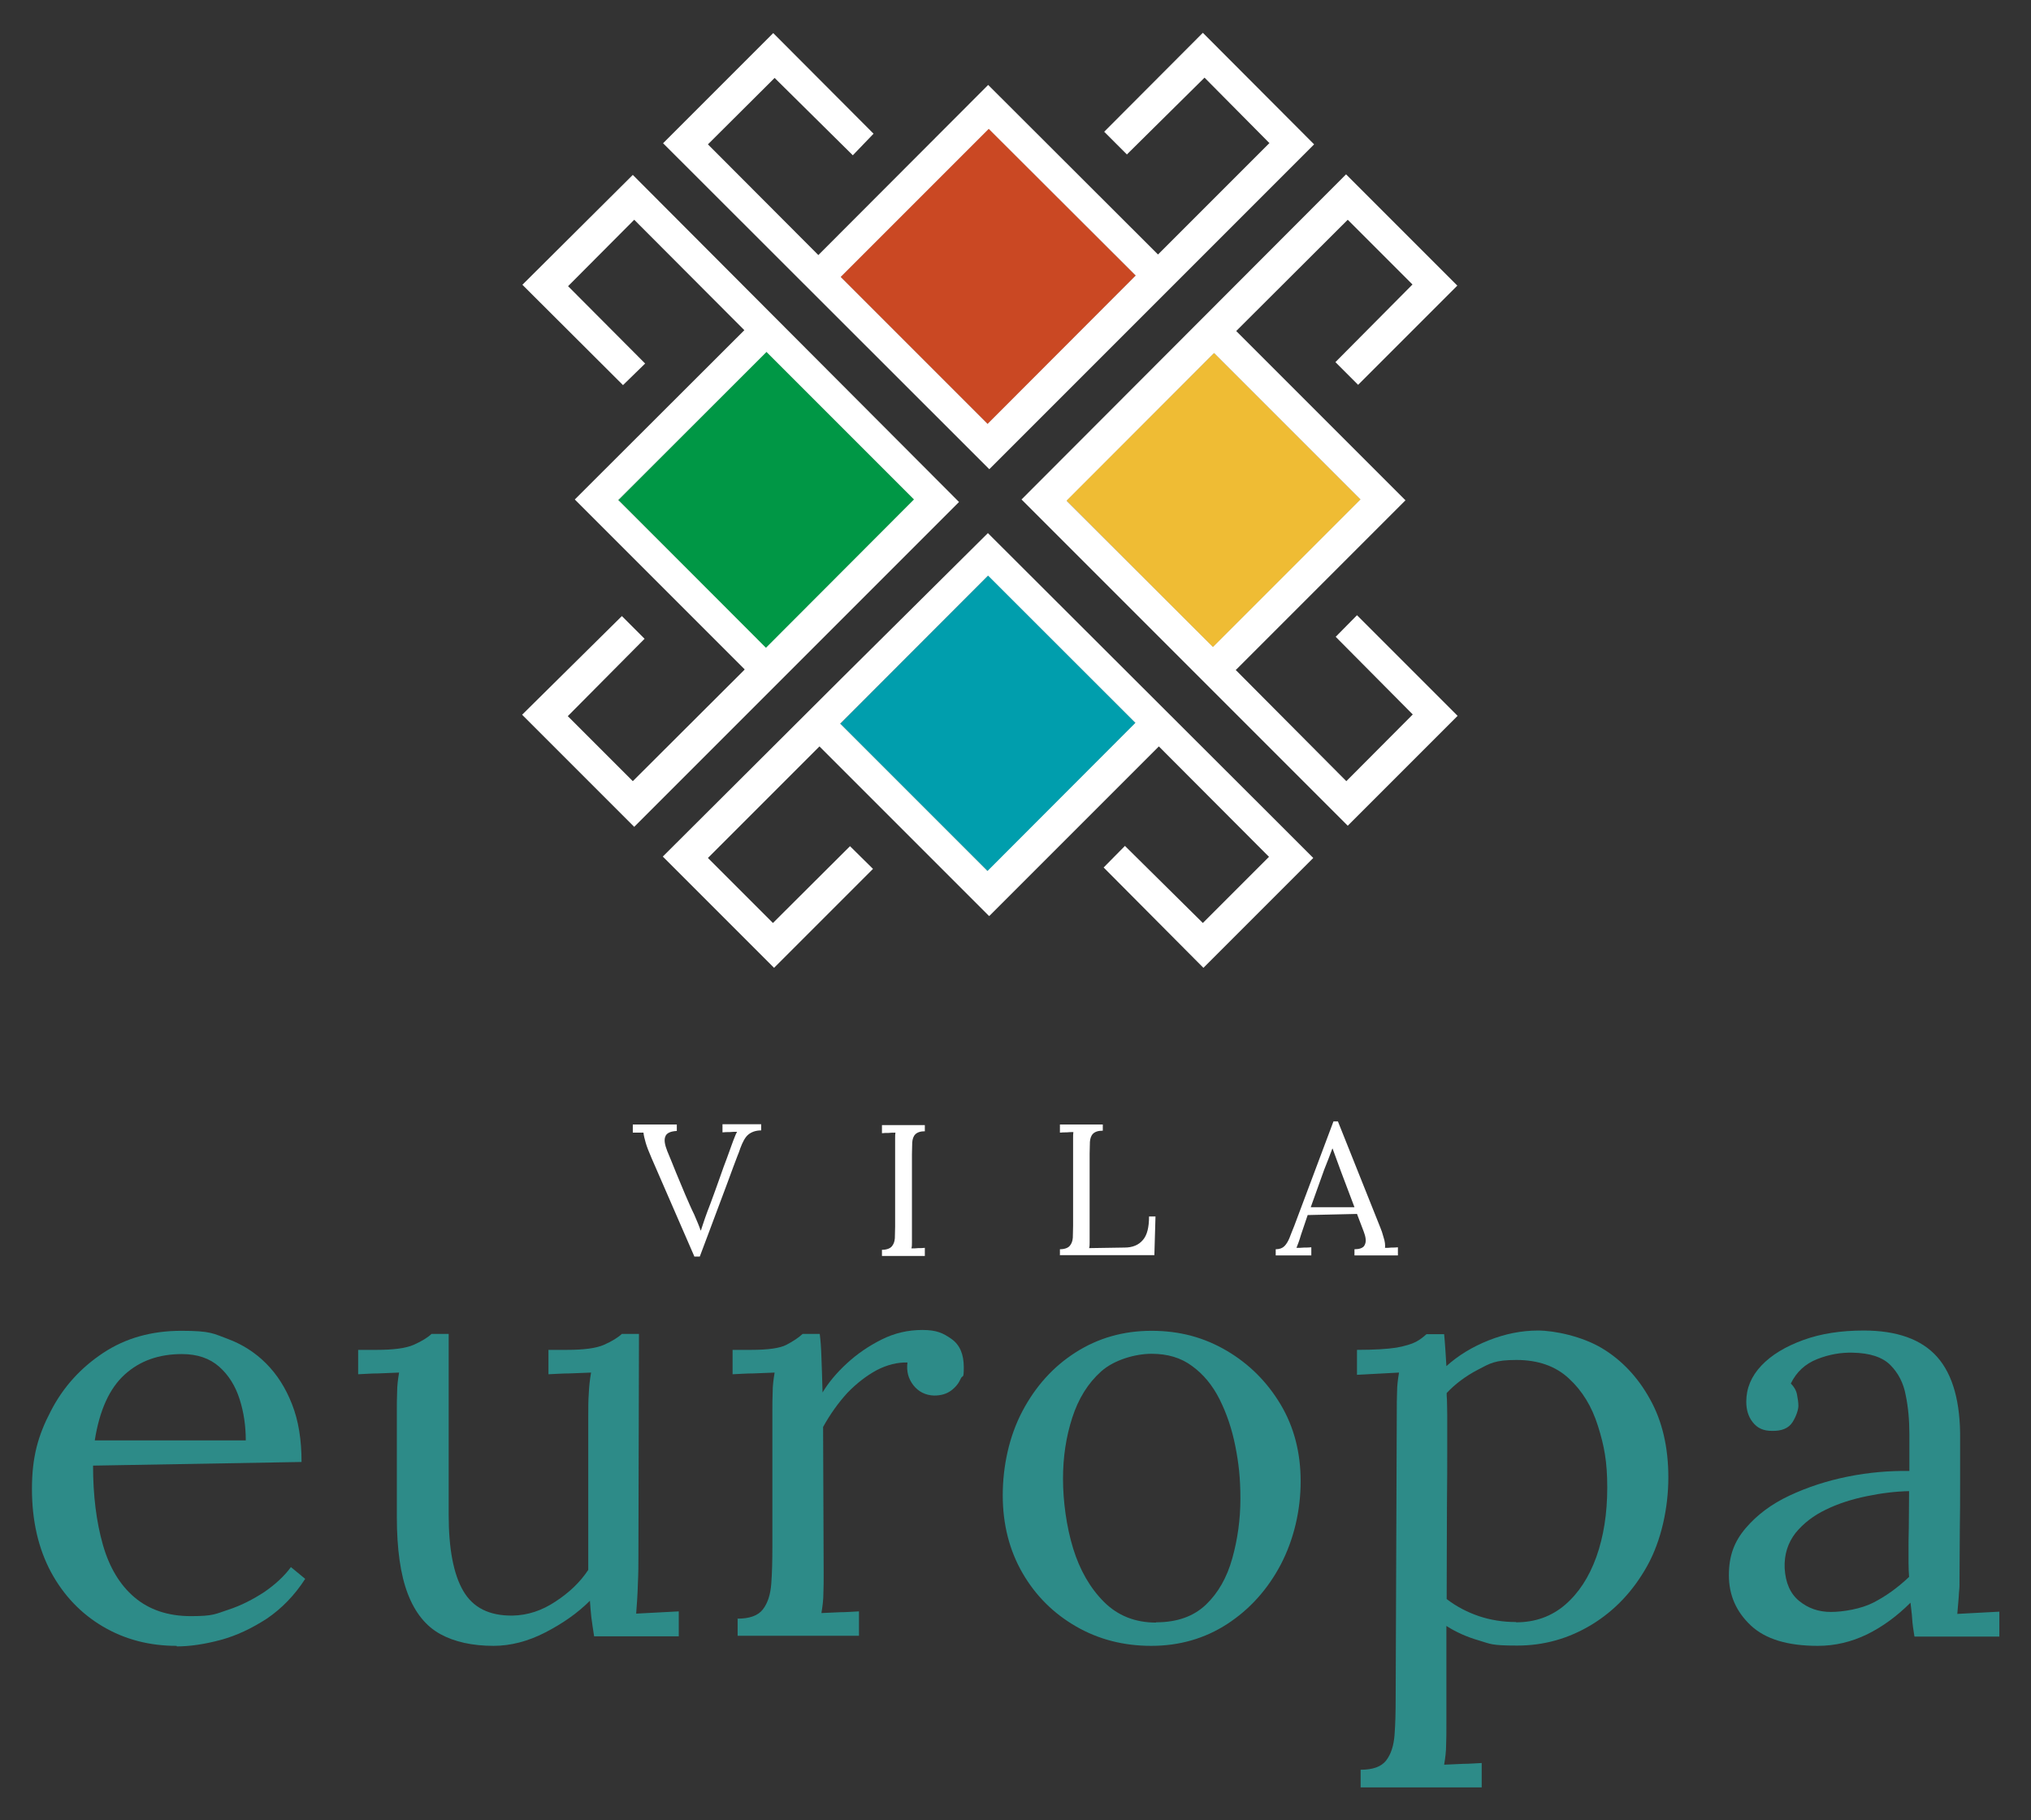 <?xml version="1.0" encoding="UTF-8"?>
<svg id="Camada_1" xmlns="http://www.w3.org/2000/svg" version="1.1" viewBox="0 0 724.7 649.4">
  <rect x="0" y="0" width="724.7" height="649.4" fill="#333333" stroke="none"/>
  <!-- Generator: Adobe Illustrator 30.1.0, SVG Export Plug-In . SVG Version: 2.1.1 Build 136)  -->
  <defs>
    <style>
      .st0 {
        fill: #009745;
      }

      .st1 {
        fill: #efbc34;
      }

      .st2 {
        fill: #fff;
      }

      .st3 {
        fill: #009ead;
      }

      .st4 {
        fill: #2d8b88;
      }

      .st5 {
        fill: #ca4823;
      }
    </style>
  </defs>
  <g>
    <path class="st2" d="M247.9,448.6l-15.4-35.4c-1-2.3-1.7-4.1-2.1-5.5-.4-1.4-.7-2.6-.8-3.6-.6,0-1.3,0-1.9,0s-1.3,0-1.9,0v-2.9h15.7v2.3c-2.3.1-3.7.8-4.1,2-.5,1.2-.2,2.9.7,5.2,1.1,2.6,2.1,5.1,3.1,7.6,1,2.4,2.1,5.1,3.3,7.9,1.1,2.5,2.1,4.9,3.2,7.1,1,2.3,1.8,4.2,2.3,5.7h.1c.5-1.6,1-3,1.5-4.5.5-1.4,1.1-3.1,1.9-5.1,1.4-3.7,2.5-6.9,3.4-9.4.9-2.6,1.7-4.8,2.4-6.6.7-1.8,1.2-3.4,1.7-4.7.4-1.2.8-2.1,1.1-2.9.3-.8.6-1.5.9-2-.9,0-1.7,0-2.6.1-.9,0-1.7,0-2.6.1v-2.9h13.8v2.2c-2,0-3.5.6-4.6,1.5-1.1.9-2,2.6-2.9,5,0,.2-.2.5-.3.9-.1.4-.4,1-.7,1.8-.3.8-.8,2.1-1.4,3.7-.6,1.6-1.4,3.8-2.4,6.5-1,2.7-2.3,6.2-3.9,10.4-1.6,4.2-3.4,9.2-5.7,15.2h-1.9Z"/>
    <path class="st2" d="M330.1,403.6c-1.7,0-2.8.4-3.5,1.1-.7.7-1,1.7-1.1,2.9,0,1.2-.1,2.6-.1,4.2v28.3c0,1.2,0,2.2,0,3.1,0,.9,0,1.6-.2,2.2.8,0,1.6,0,2.4-.1.8,0,1.6,0,2.4-.1v2.9h-15.3v-2.2c1.7,0,2.9-.5,3.5-1.2.6-.7,1-1.6,1.1-2.9,0-1.2.1-2.6.1-4.2v-28.7c0-.9,0-1.7,0-2.6,0-.8,0-1.6.1-2.2-.8,0-1.6,0-2.4.1-.8,0-1.6,0-2.4.1v-2.9h15.3v2.2Z"/>
    <path class="st2" d="M378.2,447.9v-2.2c1.7,0,2.9-.5,3.5-1.2.6-.7,1-1.6,1.1-2.9,0-1.2.1-2.6.1-4.2v-28.7c0-.9,0-1.7,0-2.6,0-.8,0-1.6.1-2.2-.8,0-1.6,0-2.4.1-.8,0-1.6,0-2.4.1v-2.9h15.3v2.2c-1.7,0-2.8.4-3.5,1.1-.7.7-1,1.7-1.1,2.9,0,1.2-.1,2.6-.1,4.2v28.5c0,1.2,0,2.2,0,3.1,0,.8,0,1.6-.2,2.1l12.7-.2c2.8,0,5-.9,6.5-2.7,1.5-1.7,2.2-4.5,2.2-8.4h2.3l-.4,13.8h-33.6Z"/>
    <path class="st2" d="M455.2,447.9v-2.2c1.4,0,2.4-.4,3.1-1.1.7-.7,1.3-1.7,1.8-2.9.5-1.2,1-2.7,1.7-4.3l14-37.3h1.6l15.1,37.8c.4.9.8,2.1,1.2,3.6.5,1.5.6,2.7.5,3.7.8,0,1.5,0,2.3-.1.8,0,1.5,0,2.3-.1v2.9h-15.5v-2.2c1.7,0,2.8-.4,3.4-1.1.5-.7.7-1.6.6-2.5-.1-1-.4-1.9-.7-2.7l-2.4-6.3-17.6.4-2.4,7.1c-.3,1.1-.6,1.9-.8,2.5-.2.6-.5,1.3-.8,2.1.9,0,1.8,0,2.7-.1.9,0,1.8,0,2.6-.1v2.9h-12.7ZM467.6,430.7h15.7l-4.8-12.7c-.5-1.4-1-2.7-1.5-4.1-.5-1.4-1-2.7-1.5-4.1h-.1c-.5,1.2-.9,2.5-1.4,3.7-.5,1.2-1,2.5-1.5,3.8l-4.8,13.4Z"/>
  </g>
  <g>
    <path class="st4" d="M63,587.2c-9.7,0-18.5-2.3-26.3-6.9s-14-11.1-18.5-19.4c-4.5-8.4-6.8-18.3-6.8-29.7s2.2-19.1,6.7-27.7c4.4-8.6,10.7-15.5,18.7-20.8s17.3-7.9,27.9-7.9,11.4,1,16.6,2.9c5.1,1.9,9.7,4.8,13.6,8.7,3.9,3.9,7,8.7,9.3,14.6,2.3,5.8,3.4,12.7,3.4,20.6l-74.4,1.3c0,10.7,1.2,20.1,3.5,28.2,2.3,8.1,6.1,14.4,11.3,18.8,5.2,4.4,11.9,6.7,20.1,6.7s8.8-.8,13.4-2.3c4.6-1.5,8.8-3.7,12.8-6.3,3.9-2.7,7.1-5.6,9.5-8.9l5.1,4.2c-3.8,5.9-8.4,10.6-13.7,14.2-5.4,3.5-10.9,6.1-16.5,7.6-5.6,1.5-10.9,2.3-15.6,2.3ZM33.8,513.9h53.9c0-5.1-.7-10-2.2-14.7-1.5-4.7-3.9-8.6-7.3-11.6-3.4-3-7.8-4.5-13.3-4.5-8.2,0-15,2.4-20.4,7.3-5.4,4.9-9,12.7-10.7,23.6Z"/>
    <path class="st4" d="M176.2,587.2c-7.6,0-14-1.4-19.1-4.2-5.1-2.8-9-7.6-11.6-14.4-2.6-6.8-3.9-15.9-3.9-27.5v-37.6c0-2.3,0-4.5.1-6.8,0-2.3.3-4.6.7-7-2.4.1-4.8.2-7.3.3-2.5,0-4.9.2-7.3.3v-8.7h6.6c6.1,0,10.5-.6,13.2-1.8,2.7-1.2,4.9-2.5,6.4-3.9h6.1v64.5c0,12.1,1.7,21.2,5.2,27.2,3.5,6,9.3,8.9,17.6,8.8,5.4-.1,10.5-1.8,15.3-5,4.9-3.2,8.8-6.9,11.7-11.3v-54.3c0-3.4,0-6.3.2-8.8.1-2.5.4-4.9.8-7.3-2.5.1-5.1.2-7.6.3-2.5,0-5.1.2-7.6.3v-8.7h6.6c6.1,0,10.5-.6,13.2-1.8,2.7-1.2,4.9-2.5,6.4-3.9h6.1l-.2,79.9c0,2.3,0,5.4-.2,9.5-.1,4.1-.4,7.5-.6,10.4,2.5-.1,5.1-.3,7.6-.4,2.5-.1,5.1-.3,7.6-.4v8.9h-30.2c-.4-2.4-.7-4.7-1-6.8-.2-2.1-.4-4.1-.5-5.9-4.4,4.4-9.7,8.1-15.9,11.3-6.2,3.2-12.4,4.8-18.6,4.8Z"/>
    <path class="st4" d="M263.1,577.5c4.4,0,7.4-1.1,9.1-3.3,1.7-2.2,2.7-5.2,3-9.1.3-3.9.4-8.3.4-13.4v-48.2c0-2.3,0-4.5.1-6.8,0-2.3.3-4.6.7-7-2.5.1-5,.2-7.5.3-2.5,0-5,.2-7.5.3v-8.7h6.6c6.1,0,10.3-.6,12.6-1.8,2.3-1.2,4.3-2.5,5.8-3.9h6.1c.3,2.3.5,5,.6,8.3.1,3.3.3,7.5.4,12.6,2.1-3.5,5-7,8.7-10.4,3.7-3.4,7.8-6.2,12.4-8.5,4.6-2.3,9.4-3.4,14.5-3.4s7.4,1.1,10.4,3.2,4.4,5.5,4.4,10.1-.4,2.5-1.1,4.1c-.7,1.6-1.8,3-3.4,4.2-1.6,1.2-3.6,1.8-6.1,1.8-3.1-.1-5.6-1.4-7.4-3.7-1.8-2.3-2.5-5-2.1-8.1-3.5-.1-7.2.8-10.9,2.7-3.7,2-7.2,4.7-10.5,8.1-3.2,3.5-6.1,7.5-8.7,12.2l.2,52c0,2.8,0,5.3-.1,7.5,0,2.2-.3,4.5-.7,6.9,2.3-.1,4.5-.2,6.7-.3,2.2,0,4.4-.2,6.7-.3v8.7h-43.3v-6.3Z"/>
    <path class="st4" d="M410.8,587.2c-9.9,0-18.8-2.3-26.8-6.9-8-4.6-14.4-10.9-19.1-19-4.7-8.1-7.1-17.4-7.1-27.8s2.3-21.1,7-30c4.7-8.9,11-15.9,19-21,8-5.1,17-7.7,27.1-7.7s18.8,2.4,26.8,7.1c8,4.7,14.4,11.1,19.2,19.1,4.8,8,7.2,17.2,7.2,27.5s-2.4,20.7-7.1,29.7c-4.7,8.9-11.1,16-19.1,21.2s-17.1,7.8-27.1,7.8ZM412.5,578.8c7.5,0,13.4-2.1,17.8-6.3,4.4-4.2,7.5-9.7,9.4-16.5s2.9-13.9,2.9-21.3-.6-12.6-1.8-18.7c-1.2-6.1-3.1-11.7-5.6-16.7-2.5-5-5.8-9-9.8-11.9-4-3-8.8-4.4-14.5-4.4s-13.3,2.1-18,6.3c-4.7,4.2-8.1,9.7-10.3,16.5-2.2,6.8-3.3,14-3.3,21.8s1.2,17,3.6,24.8c2.4,7.8,6.1,14.2,11,19.1,4.9,4.9,11.1,7.4,18.6,7.4Z"/>
    <path class="st4" d="M485.5,637.7v-6.3c4.4,0,7.4-1.1,9.1-3.3,1.7-2.2,2.7-5.2,3-9.1.3-3.9.4-8.3.4-13.4l.4-102.1c0-2.3,0-4.5.1-6.8,0-2.3.3-4.6.7-7-2.5.1-5,.3-7.5.4-2.5.1-5,.3-7.5.4v-8.9c6.2,0,10.9-.3,14.1-.8,3.2-.6,5.5-1.3,7-2.1,1.5-.8,2.7-1.8,3.7-2.7h6.3c.1,1.4.3,3.1.4,5,.1,1.9.3,4.1.4,6.4,4.2-3.8,9.3-6.9,15.1-9.2,5.8-2.3,11.7-3.5,17.6-3.5s15.8,2.1,22.8,6.3c7,4.2,12.8,10.3,17.1,18.1,4.4,7.8,6.6,17.2,6.6,28s-2.5,22.5-7.5,31.5c-5,9-11.6,16-19.8,21-8.2,5-17.1,7.5-26.6,7.5s-9.5-.6-13.6-1.8c-4.2-1.2-8.1-2.9-11.7-5.2v35.1c0,2.8,0,5.3-.1,7.5,0,2.2-.3,4.5-.7,6.9,2.3-.1,4.5-.2,6.7-.3,2.2,0,4.4-.2,6.7-.3v8.7h-43.1ZM541,578.8c6.8,0,12.6-2.1,17.4-6.2,4.9-4.2,8.6-9.9,11.2-17.1,2.6-7.3,3.9-15.5,3.9-24.8s-1.1-14.9-3.3-21.9c-2.2-7-5.6-12.6-10.4-17-4.7-4.4-11-6.6-18.7-6.6s-9.4,1.2-13.8,3.5c-4.4,2.3-8.1,5.1-11.1,8.3,0,.6,0,1.4.1,2.4,0,1.1.1,2.9.1,5.5v11.6c0,5.1,0,12.1-.1,20.8,0,8.7-.1,19.8-.1,33.2,3.5,2.7,7.4,4.7,11.5,6.1,4.2,1.4,8.6,2.1,13.2,2.1Z"/>
    <path class="st4" d="M683.1,583.8c-.4-2.4-.7-4.5-.8-6.3-.1-1.8-.4-3.7-.6-5.7-4.8,4.8-10,8.6-15.5,11.3-5.6,2.7-11.4,4.1-17.6,4.1-10.7,0-18.7-2.4-23.9-7.3-5.2-4.9-7.8-10.8-7.8-17.9s2-12.1,6-16.8c4-4.7,9.2-8.6,15.6-11.6,6.4-3,13.4-5.3,20.9-6.8,7.5-1.5,14.8-2.1,21.9-2v-13.1c0-4.9-.4-9.6-1.3-13.9-.8-4.4-2.7-8-5.5-10.8-2.8-2.8-7.3-4.3-13.5-4.4-4.1-.1-8.3.6-12.6,2.3-4.3,1.7-7.4,4.6-9.4,8.7,1.1,1.1,1.9,2.4,2.2,3.9.3,1.5.5,2.9.5,4.1s-.7,3.6-2.1,5.8c-1.4,2.2-3.9,3.2-7.4,3.1-3,0-5.2-1-6.8-3.1-1.6-2-2.3-4.5-2.3-7.3,0-4.8,1.8-9.1,5.4-12.9,3.6-3.8,8.6-6.8,14.9-9.1,6.3-2.3,13.5-3.4,21.6-3.4,11.8,0,20.6,3.1,26.2,9.4,5.6,6.3,8.4,16.2,8.2,29.7v15.7c0,5.3,0,10.6-.1,15.9,0,5.3-.1,10.6-.1,16s0,4.5-.2,6.8c-.1,2.3-.4,4.8-.6,7.6,2.5-.1,5-.3,7.5-.4,2.5-.1,5-.3,7.5-.4v8.9h-30.2ZM681.2,532c-4.8.1-9.8.7-15.1,1.8-5.3,1.1-10.1,2.6-14.6,4.8-4.4,2.1-8,4.9-10.8,8.3-2.7,3.5-4.1,7.6-3.9,12.6.3,5.2,2,9.1,5.2,11.7,3.2,2.6,6.9,3.9,11.3,3.9s10.8-1.1,15.1-3.3c4.3-2.2,8.6-5.2,12.8-9.2-.1-1.5-.2-3.2-.2-5.1v-5.7c0-.7,0-3,.1-6.8,0-3.8.1-8.2.1-13.1Z"/>
  </g>
  <g>
    <g>
      <path class="st2" d="M441.1,239.2l39.3,39.5,23.7-23.8-27.5-27.7,7.6-7.7,35.9,35.9-39.2,39.2-116.4-116.4,115.8-116,39.7,39.7-35.4,35.4-8.1-8.1,27.5-27.7-23.1-23.1-39.8,39.7,60.4,60.4-60.6,60.6ZM432.8,230.8l52.6-52.6-52.2-52.2-52.6,52.7,52.2,52.1Z"/>
      <path class="st2" d="M265.7,238.8l-60.6-60.6,60.5-60.4-39.3-39.4-23.6,23.7,27.5,27.6-7.9,7.7-35.9-35.8,39.4-39.2,116.4,116.7-115.9,115.9-40-40,35.6-35.2,8.1,8.1-27.4,27.6,23.2,23.2,39.8-39.7ZM326.1,178.2l-52.6-52.6-52.9,52.8,52.7,52.6,52.8-52.9Z"/>
      <path class="st2" d="M452.8,50.9l-23-23.2-27.7,27.4-8.1-8.1,35.2-35.3,39.7,39.8-115.9,115.9-116.4-116.3,39.3-39.3,35.8,35.9-7.4,7.7-27.9-27.6-23.8,23.7,39.4,39.5,60.6-60.7,60.6,60.5,39.8-39.8ZM352.4,151.2l52.8-52.9-52.4-52.3-52.8,52.8,52.4,52.4Z"/>
      <path class="st2" d="M352.9,326.8l-60.5-60.5-39.8,39.8,23.2,23.2,27.5-27.4,8.2,8.1-35.3,35.3-39.7-39.7,63.6-63.4,52.4-52,103.4,103.2,12.7,12.7-39.2,39.2-35.6-35.8,7.6-7.7,27.8,27.5,23.6-23.6-39.3-39.4-60.5,60.5ZM405.1,257.9l-52.6-52.5-52.7,52.8,52.5,52.5,52.8-52.8Z"/>
      <polygon class="st2" points="432.8 230.8 380.6 178.6 433.2 126 485.4 178.2 432.8 230.8"/>
      <polygon class="st2" points="326.1 178.2 273.3 231.1 220.7 178.4 273.5 125.6 326.1 178.2"/>
      <polygon class="st2" points="352.4 151.2 300 98.8 352.8 46 405.2 98.3 352.4 151.2"/>
      <polygon class="st2" points="405.1 257.9 352.4 310.7 299.9 258.2 352.6 205.4 405.1 257.9"/>
    </g>
    <polygon class="st1" points="433.2 126 380.6 178.6 432.8 230.8 485.4 178.2 433.2 126"/>
    <polygon class="st0" points="273.5 125.6 220.7 178.4 273.3 231.1 326.1 178.2 273.5 125.6"/>
    <polygon class="st5" points="352.8 46 300 98.8 352.4 151.2 405.2 98.3 352.8 46"/>
    <polygon class="st3" points="299.9 258.2 352.4 310.7 405.1 257.9 352.6 205.4 299.9 258.2"/>
  </g>
</svg>